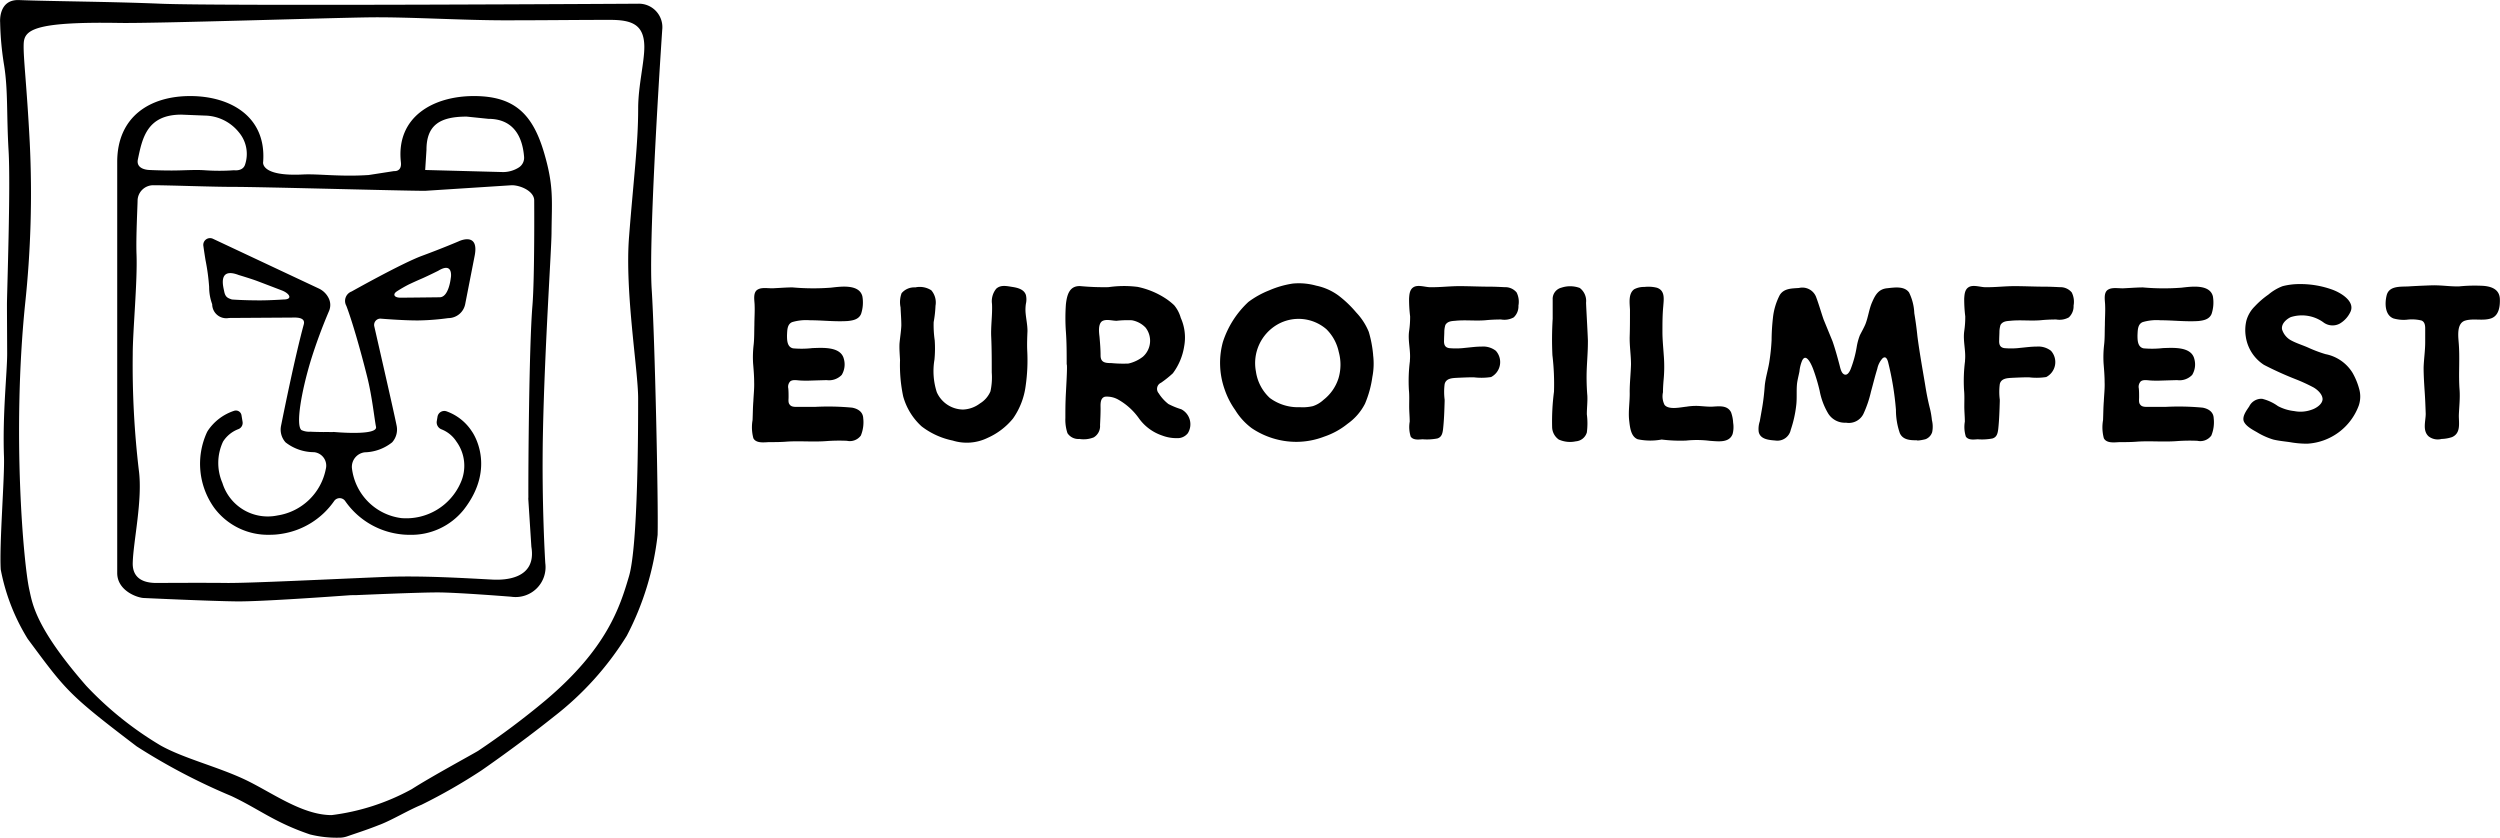 <svg xmlns="http://www.w3.org/2000/svg" width="205.576" height="68.884" viewBox="0 0 205.576 68.884">
  <g id="logo" transform="translate(-71.28 -15.116)">
    <path id="Path_3224" data-name="Path 3224" d="M44.083-20.435c0,.6.014,2.989.017,4.03.006,1.524-.391,4.946-.261,8.5.061,1.66-.391,7.189-.267,9.269a16.765,16.765,0,0,0,2.216,5.7c3.177,4.284,3.321,4.548,8.963,8.843a50.263,50.263,0,0,0,7.778,4.08C64.8,21.053,66.07,22.156,69,23.147a9.074,9.074,0,0,0,2.4.268,1.945,1.945,0,0,0,.632-.1c.9-.311,1.526-.508,2.372-.835.127-.05.255-.1.382-.147,1.035-.408,2.277-1.168,3.391-1.627a46.128,46.128,0,0,0,4.907-2.81s2.975-2.044,5.943-4.413a25.1,25.1,0,0,0,6.021-6.665,23.512,23.512,0,0,0,2.539-8.3c.071-2.579-.23-16.3-.486-20.172-.242-3.674.524-16.288.865-21.365a1.93,1.93,0,0,0-1.979-2.144s-34.354.208-39.276,0c-4.178-.176-9-.194-11.626-.3-1.738-.068-1.562,1.847-1.562,1.847a24.735,24.735,0,0,0,.333,3.56c.321,2.041.186,3.98.361,6.989S44.088-21.541,44.083-20.435ZM88.362,12.128a65.3,65.3,0,0,1-5.537,4.148c-.489.3-3.841,2.112-5.454,3.147a18.4,18.4,0,0,1-6.587,2.135c-2.483,0-5.022-1.944-7.225-2.965-2.239-1.039-4.983-1.717-6.846-2.762a28.045,28.045,0,0,1-6.107-4.9c-4.216-4.827-4.434-6.8-4.686-7.917-.471-2.1-1.423-12.793-.35-23.425a85.688,85.688,0,0,0,.388-13.32c-.245-4.75-.536-6.964-.5-8.1s.689-1.874,7.877-1.751c2.91.05,17.641-.432,20.756-.461s7.5.245,10.919.245,5.706-.036,8.654-.036c1.769,0,2.812.358,2.83,2.192.012,1.268-.506,3.235-.506,5.084,0,2.957-.374,5.737-.751,10.578-.351,4.515.748,10.929.748,13.259s0,12.081-.748,14.627S93.419,7.862,88.362,12.128Zm-8.9-8.881c-1.6,0-6.669.223-6.669.223-.2,0-.4,0-.6.015-1.379.1-7.211.518-9.19.5-2.251-.024-7.62-.277-7.62-.277-.551,0-2.233-.589-2.233-2.059v-33.8c0-3.727,2.691-5.419,6-5.419s6.281,1.692,6,5.419c0,0-.267,1.209,3.274,1.03,1.27-.064,3.048.2,5.4.045l2.092-.324s.664.083.559-.751c-.4-3.727,2.691-5.419,6-5.419s4.831,1.451,5.775,4.659c.818,2.774.635,3.915.614,6.6-.011,1.465-.573,9.591-.708,16.507-.114,5.768.194,10.64.194,10.64a2.46,2.46,0,0,1-2.8,2.765S81.067,3.243,79.464,3.247Zm7.489-7.711a1.312,1.312,0,0,0,.008-.155c-.011-2.218.052-12.287.335-15.729.189-2.3.145-8.64.145-8.64,0-.744-1.1-1.248-1.844-1.248l-7.124.459c-1.954,0-13.37-.324-15.856-.324-1.671,0-5.189-.135-6.5-.135a1.289,1.289,0,0,0-1.289,1.217c0,.389-.142,3.072-.089,4.456.085,2.257-.312,6.322-.311,8.217a73.505,73.505,0,0,0,.5,9.534c.33,2.436-.456,5.848-.5,7.637-.021.851.389,1.645,1.95,1.644,0,0,3.9-.024,5.718,0s8.492-.306,13.032-.494c3.041-.127,6.61.1,8.9.218.917.045,3.633,0,3.18-2.7ZM62.765-11.688a4.16,4.16,0,0,0-2.177,1.659c-.02.035-.039.073-.059.108a6.211,6.211,0,0,0,.609,6.228,5.5,5.5,0,0,0,4.544,2.2,5.943,5.943,0,0,0,.976-.077,6.449,6.449,0,0,0,4.325-2.691.553.553,0,0,1,.917,0A6.447,6.447,0,0,0,76.22-1.567a6.007,6.007,0,0,0,.979.077,5.522,5.522,0,0,0,4.436-2.054c2.785-3.557.685-6.44.685-6.44a4.14,4.14,0,0,0-2.073-1.654.566.566,0,0,0-.76.441l-.061.368a.616.616,0,0,0,.385.664,2.58,2.58,0,0,1,1.233,1.009,3.38,3.38,0,0,1,.342,3.391,4.878,4.878,0,0,1-4.878,2.9,4.689,4.689,0,0,1-4.06-4.128A1.205,1.205,0,0,1,73.5-8.274a3.764,3.764,0,0,0,2.257-.821,1.578,1.578,0,0,0,.367-1.38c-.224-1.115-1.22-5.457-1.836-8.16a.518.518,0,0,1,.5-.633s1.889.159,3.127.15a20.009,20.009,0,0,0,2.454-.191,1.423,1.423,0,0,0,1.394-1.145l.789-4.03c.309-1.683-.892-1.342-1.339-1.133,0,0-1.324.567-2.989,1.18s-5.8,2.938-5.8,2.938a.828.828,0,0,0-.432,1.182c.47,1.23,1.165,3.638,1.724,5.878.4,1.606.585,3.438.715,4.066.17.771-3.494.424-3.494.424,0,.021-.491,0-.8.008-.214,0-1.077-.017-1.077-.03a1.508,1.508,0,0,1-.762-.133c-.48-.4-.012-3.144.777-5.746A42.514,42.514,0,0,1,70.57-19.9a1.256,1.256,0,0,0-.03-1.044,1.715,1.715,0,0,0-.814-.8L61.02-25.834a.556.556,0,0,0-.782.615s.059.445.171,1.133a17.362,17.362,0,0,1,.3,2.213,4.084,4.084,0,0,0,.251,1.423,1.157,1.157,0,0,0,1.382,1.129l5.171-.033c.25,0,1.15-.074.977.564-.724,2.662-1.636,7.178-1.865,8.316a1.57,1.57,0,0,0,.367,1.38,3.808,3.808,0,0,0,2.338.809,1.111,1.111,0,0,1,.973,1.38,4.792,4.792,0,0,1-3.977,3.824A3.9,3.9,0,0,1,61.8-5.756a4.131,4.131,0,0,1,.053-3.4,2.571,2.571,0,0,1,1.264-1.026.546.546,0,0,0,.341-.6l-.089-.541A.465.465,0,0,0,62.765-11.688Zm.359-11.17s1.027.306,1.565.509,1.988.759,1.988.759c.676.258.921.748.156.748,0,0-1.076.073-1.91.074-1.485,0-2.345-.074-2.345-.074-.329-.111-.515-.183-.617-.592l-.061-.289C61.807-22.174,61.585-23.445,63.124-22.859Zm16.518,1.835s-2.663.033-3.2.033-.664-.291-.279-.532a11.245,11.245,0,0,1,.976-.561c.388-.179.512-.241,1.11-.5.512-.226,1.3-.62,1.3-.62,1.145-.7,1.085.336,1.026.623C80.575-22.584,80.413-20.991,79.642-21.024Zm2.245-14.857c-2.2,0-3.306.694-3.307,2.733l-.106,1.657,6.411.171a2.425,2.425,0,0,0,1.3-.385.945.945,0,0,0,.421-.873c-.142-1.763-.948-3.116-2.935-3.119Zm-23.463-.162c-2.825,0-3.213,1.933-3.575,3.68-.185.882.979.873.979.873s.835.041,1.8.041,1.957-.082,2.791-.015a16.741,16.741,0,0,0,2.338-.006s.709.109.9-.448a2.758,2.758,0,0,0-.5-2.668,3.667,3.667,0,0,0-2.8-1.379Z" transform="translate(27.769 60.584)"/>
    <path id="Path_3225" data-name="Path 3225" d="M129.93-10.386c.67.237,1.881.929,1.534,1.792a2.189,2.189,0,0,1-.908,1.015,1.253,1.253,0,0,1-1.361-.129,3.021,3.021,0,0,0-2.659-.41c-.367.172-.8.56-.713,1.014a1.54,1.54,0,0,0,.8.929c.454.237.973.388,1.426.6a11.134,11.134,0,0,0,1.341.5,3.363,3.363,0,0,1,2.225,1.533,5.571,5.571,0,0,1,.54,1.3,2.307,2.307,0,0,1-.021,1.381A4.806,4.806,0,0,1,127.9,2.29a7.953,7.953,0,0,1-1.449-.129c-.454-.065-.929-.108-1.361-.215a5.815,5.815,0,0,1-1.341-.605c-.345-.195-.929-.5-1.081-.908-.13-.41.238-.885.454-1.209a1.118,1.118,0,0,1,1.06-.626,3.729,3.729,0,0,1,1.3.6,3.7,3.7,0,0,0,1.34.41A2.663,2.663,0,0,0,128.245-.5c.346-.108.886-.432.908-.864,0-.432-.476-.841-.822-1.014a14.4,14.4,0,0,0-1.318-.605,27.685,27.685,0,0,1-2.679-1.209A3.34,3.34,0,0,1,122.841-6.5a3.377,3.377,0,0,1,.044-1.317A2.639,2.639,0,0,1,123.577-9a7.038,7.038,0,0,1,1.123-.972,3.983,3.983,0,0,1,1.168-.691,5.51,5.51,0,0,1,1.36-.172A7.707,7.707,0,0,1,129.93-10.386ZM19.676-6.478c-.044-.906.108-1.814.064-2.722a1.619,1.619,0,0,1,.346-1.251c.367-.346.886-.217,1.319-.151s.973.194,1.123.669a1.593,1.593,0,0,1,0,.713,3.27,3.27,0,0,0-.022.8c.044.474.151.95.151,1.446-.022.519-.044,1.059-.022,1.577a14.76,14.76,0,0,1-.129,2.937A6,6,0,0,1,21.47.216a5.66,5.66,0,0,1-2.1,1.6A3.9,3.9,0,0,1,16.5,2.03,6.241,6.241,0,0,1,13.949.864,5.207,5.207,0,0,1,12.436-1.6a12.411,12.411,0,0,1-.259-2.98c-.022-.453-.065-.906-.044-1.36.044-.5.129-.992.151-1.49,0-.5-.044-.993-.064-1.491a2.117,2.117,0,0,1,.086-1.165,1.36,1.36,0,0,1,1.124-.476,1.746,1.746,0,0,1,1.318.238,1.542,1.542,0,0,1,.346,1.273,9.5,9.5,0,0,1-.151,1.34A8.8,8.8,0,0,0,15.03-6.2a9.666,9.666,0,0,1-.022,1.577A5.648,5.648,0,0,0,15.2-1.944,2.394,2.394,0,0,0,17.364-.518a2.451,2.451,0,0,0,1.383-.5,2.138,2.138,0,0,0,.864-.993,5.342,5.342,0,0,0,.108-1.555C19.719-4.534,19.719-5.506,19.676-6.478ZM9.15.195A2.861,2.861,0,0,1,8.955,1.62a1.121,1.121,0,0,1-1.145.432,14.03,14.03,0,0,0-1.642.021c-1.081.087-2.183-.021-3.264.044-.5.044-1.016.044-1.513.044C.98,2.182.332,2.269.116,1.837A3.476,3.476,0,0,1,.051.346C.074-.172.074-.691.116-1.209.138-1.727.2-2.246.182-2.764.182-3.282.138-3.8.094-4.319A8.707,8.707,0,0,1,.138-5.83C.2-6.37.182-6.931.2-7.471c0-.54.042-1.058.021-1.6,0-.388-.173-1.081.26-1.318.367-.215.951-.064,1.361-.108.5-.022.993-.065,1.491-.065a19.219,19.219,0,0,0,3.156.022c.778-.086,2.333-.324,2.592.713a2.965,2.965,0,0,1-.108,1.447c-.194.454-.669.54-1.1.583C6.838-7.73,5.8-7.86,4.763-7.86a4.065,4.065,0,0,0-1.448.15c-.432.174-.41.692-.432,1.081,0,.39,0,.972.5,1.079a7.951,7.951,0,0,0,1.6-.022c.8-.022,2.314-.15,2.573.886a1.665,1.665,0,0,1-.173,1.318,1.444,1.444,0,0,1-1.232.431c-.129,0-1.534.044-1.534.044H4.59c-.259,0-.5,0-.735-.022s-.541-.065-.713.087a.64.64,0,0,0-.152.582c.022.238.022.476.022.714,0,.194-.044.453.087.6.129.195.388.195.605.195H5.173a20.963,20.963,0,0,1,3.069.064C8.718-.582,9.129-.323,9.15.195ZM120.2.195a2.861,2.861,0,0,1-.195,1.426,1.12,1.12,0,0,1-1.144.432,14.048,14.048,0,0,0-1.643.021c-1.081.087-2.183-.021-3.264.044-.5.044-1.015.044-1.513.044-.411.022-1.059.109-1.275-.323a3.476,3.476,0,0,1-.064-1.491c.022-.518.022-1.037.064-1.555.022-.518.087-1.037.065-1.555,0-.518-.044-1.036-.086-1.555a8.829,8.829,0,0,1,.042-1.511c.065-.54.044-1.1.065-1.641,0-.54.044-1.058.021-1.6,0-.388-.172-1.081.26-1.318.368-.215.95-.064,1.361-.108.5-.022.995-.065,1.491-.065a19.219,19.219,0,0,0,3.156.022c.778-.086,2.334-.324,2.593.713a2.994,2.994,0,0,1-.109,1.447c-.194.454-.669.54-1.1.583-1.037.064-2.074-.065-3.111-.065a4.062,4.062,0,0,0-1.448.15c-.432.174-.41.692-.432,1.081,0,.39,0,.972.5,1.079a7.964,7.964,0,0,0,1.6-.022c.8-.022,2.313-.15,2.571.886a1.66,1.66,0,0,1-.174,1.318,1.441,1.441,0,0,1-1.231.431c-.129,0-1.534.044-1.534.044h-.022c-.259,0-.5,0-.735-.022s-.541-.065-.713.087a.647.647,0,0,0-.152.582c.022.238.022.476.022.714,0,.194-.042.453.087.6.129.195.388.195.605.195h1.469a20.959,20.959,0,0,1,3.069.064C119.771-.582,120.181-.323,120.2.195Zm-69.122-5.2A5.675,5.675,0,0,1,51.017-3.2a8.6,8.6,0,0,1-.605,2.2A4.552,4.552,0,0,1,48.985.648a6.2,6.2,0,0,1-1.924,1.059,6.426,6.426,0,0,1-2.29.432A6.575,6.575,0,0,1,41.1,1.016a5.287,5.287,0,0,1-1.36-1.49,6.558,6.558,0,0,1-.865-1.684,6.515,6.515,0,0,1-.151-3.909,7.727,7.727,0,0,1,2.1-3.3,7.348,7.348,0,0,1,1.707-.95,7.75,7.75,0,0,1,1.946-.561,5.306,5.306,0,0,1,1.923.173,4.728,4.728,0,0,1,1.815.8,9.074,9.074,0,0,1,1.47,1.4,5.132,5.132,0,0,1,1.037,1.6A9.543,9.543,0,0,1,51.081-5.009Zm15.3,6.975A1.281,1.281,0,0,1,65.8.951a18.973,18.973,0,0,1,.152-2.937,19.98,19.98,0,0,0-.129-3,27.612,27.612,0,0,1,.022-3V-9.566a.949.949,0,0,1,.713-.972,2.277,2.277,0,0,1,1.513.022,1.335,1.335,0,0,1,.519,1.209c0,.237.173,3.218.15,3.218v.044c0,.95-.108,1.9-.108,2.85q0,.779.064,1.555c.023.5-.042.993-.042,1.513a5.737,5.737,0,0,1,0,1.49,1.02,1.02,0,0,1-.909.733A2.255,2.255,0,0,1,66.386,1.965Zm6.16-12.373a1.669,1.669,0,0,1,.843-.195,2.837,2.837,0,0,1,1.037.065c.691.237.561.95.519,1.533-.067.713-.067,1.4-.067,2.095,0,.647.067,1.274.109,1.922a11.577,11.577,0,0,1-.021,2.116c-.022.3-.044.605-.044.928a1.559,1.559,0,0,0,.129,1.037c.345.432,1.318.195,1.793.15a4.956,4.956,0,0,1,.972-.063c.368.021.714.063,1.081.063.563-.021,1.3-.172,1.622.455a2.925,2.925,0,0,1,.173.863,2.238,2.238,0,0,1-.044.929c-.281.755-1.21.6-1.859.561a8.55,8.55,0,0,0-1.966-.022,12.451,12.451,0,0,1-2.01-.086,5.045,5.045,0,0,1-1.966-.022C72.265,1.706,72.2.929,72.135.39c-.087-.778.065-1.577.042-2.354,0-.756.087-1.511.108-2.268,0-.756-.128-1.533-.108-2.29.023-.691.023-1.4.023-2.116v-.086C72.178-9.263,72.048-10.041,72.545-10.408ZM87.8-2.051a14.949,14.949,0,0,0-.519-1.75c-.108-.3-.583-1.468-.928-.733a3.1,3.1,0,0,0-.217.886c-.064.323-.151.647-.195.972-.065.583,0,1.187-.065,1.77a9.56,9.56,0,0,1-.454,2.052,1.121,1.121,0,0,1-1.254.885c-.518-.044-1.252-.087-1.382-.713a1.957,1.957,0,0,1,.087-.864l.194-1.1c.108-.626.173-1.231.217-1.836.064-.647.259-1.252.367-1.9a16.923,16.923,0,0,0,.195-1.836,17.185,17.185,0,0,1,.108-1.814,5.25,5.25,0,0,1,.563-1.9c.346-.56.993-.54,1.578-.582a1.212,1.212,0,0,1,1.4.713c.238.626.41,1.252.627,1.878l.735,1.792c.217.627.39,1.254.561,1.9.065.237.131.626.324.777.3.237.519-.173.605-.388a9.17,9.17,0,0,0,.5-1.836,4.769,4.769,0,0,1,.259-.95c.152-.3.326-.605.454-.906.238-.605.3-1.254.563-1.837.26-.6.54-1.058,1.232-1.122.605-.065,1.4-.195,1.793.346a4.219,4.219,0,0,1,.432,1.705c.109.647.195,1.274.26,1.922.172,1.318.41,2.634.627,3.929.108.692.237,1.361.41,2.031a6.958,6.958,0,0,1,.151.908,2.228,2.228,0,0,1,.022.993.918.918,0,0,1-.5.561c-.064.042-.758.173-.758.108-.538,0-1.145-.022-1.4-.583A5.805,5.805,0,0,1,94.071-.5a24.147,24.147,0,0,0-.647-3.93c-.065-.238-.195-.518-.454-.3a1.815,1.815,0,0,0-.433.863c-.195.627-.345,1.252-.519,1.879A9.154,9.154,0,0,1,91.392-.15a1.338,1.338,0,0,1-1.427.713A1.61,1.61,0,0,1,88.5-.193,5.666,5.666,0,0,1,87.8-2.051Zm-33.7-2.483c.087-.82-.173-1.6-.064-2.419a7.79,7.79,0,0,0,.086-1.229,11.3,11.3,0,0,1-.086-1.469c.022-.324.044-.735.367-.929.346-.215.908-.021,1.3,0,.822.022,1.642-.086,2.464-.086s1.664.044,2.486.044c.41,0,.82.022,1.252.042a1.211,1.211,0,0,1,.973.433,1.7,1.7,0,0,1,.151,1.079,1.239,1.239,0,0,1-.39.972,1.58,1.58,0,0,1-1.037.173,12.984,12.984,0,0,0-1.318.064c-.822.065-1.643-.044-2.464.044-.3.022-.627.042-.8.345a2.043,2.043,0,0,0-.086.5c0,.238-.022.5-.022.735-.022.367.064.627.454.67a6.076,6.076,0,0,0,1.252-.022c.477-.044.931-.109,1.384-.109a1.7,1.7,0,0,1,1.167.346,1.386,1.386,0,0,1-.39,2.159,5.181,5.181,0,0,1-1.426.022c-.454,0-.929.022-1.4.044-.388.022-.886.044-.993.518a4.989,4.989,0,0,0,0,1.274v.129c-.022.756-.044,1.534-.131,2.31-.042.326-.108.649-.476.756a4.569,4.569,0,0,1-1.21.065c-.323.022-.755.086-.973-.217A2.622,2.622,0,0,1,54.088.475c0-.41-.044-.82-.044-1.252,0-.453.022-.906-.022-1.338A12.948,12.948,0,0,1,54.108-4.534Zm45.649,0c.086-.82-.173-1.6-.064-2.419a7.788,7.788,0,0,0,.086-1.229,11.3,11.3,0,0,1-.086-1.469c.022-.324.044-.735.367-.929.346-.215.908-.021,1.3,0,.82.022,1.642-.086,2.464-.086s1.663.044,2.486.044c.41,0,.82.022,1.252.042a1.211,1.211,0,0,1,.973.433,1.7,1.7,0,0,1,.151,1.079,1.243,1.243,0,0,1-.39.972,1.581,1.581,0,0,1-1.037.173,12.984,12.984,0,0,0-1.318.064c-.822.065-1.643-.044-2.464.044-.3.022-.627.042-.8.345a2.1,2.1,0,0,0-.087.5c0,.238-.021.5-.021.735-.022.367.064.627.454.67a6.076,6.076,0,0,0,1.252-.022c.477-.044.931-.109,1.384-.109a1.7,1.7,0,0,1,1.167.346,1.386,1.386,0,0,1-.39,2.159,5.181,5.181,0,0,1-1.425.022c-.454,0-.929.022-1.4.044-.388.022-.886.044-.993.518a4.935,4.935,0,0,0,0,1.274v.129c-.023.756-.044,1.534-.129,2.31-.044.326-.109.649-.477.756a4.569,4.569,0,0,1-1.21.065c-.323.022-.756.086-.973-.217A2.622,2.622,0,0,1,99.737.475c0-.41-.044-.82-.044-1.252,0-.453.022-.906-.022-1.338A12.949,12.949,0,0,1,99.757-4.534Zm40.633-6.111a12.79,12.79,0,0,1,2.031-.042c.67.064,1.275.3,1.319,1.058.022.605-.065,1.4-.735,1.619s-1.427-.021-2.1.173c-.691.194-.6,1.167-.56,1.706.128,1.36-.023,2.7.085,4.038.044.712-.042,1.382-.064,2.073,0,.647.173,1.447-.562,1.77a3.019,3.019,0,0,1-.865.151,1.225,1.225,0,0,1-1.059-.215c-.519-.476-.237-1.252-.237-1.858-.022-.627-.044-1.231-.087-1.836-.042-.647-.086-1.317-.086-1.965.022-.691.13-1.382.13-2.073V-7.191c0-.258-.044-.538-.3-.647a3.334,3.334,0,0,0-1.232-.064,3.026,3.026,0,0,1-1.081-.109c-.713-.281-.713-1.252-.561-1.879.195-.841,1.188-.712,1.859-.755.217-.022,2.118-.108,2.118-.086C139.051-10.732,139.72-10.624,140.39-10.646ZM25.817-6.911a15.743,15.743,0,0,1,0-2.267c.086-.756.281-1.533,1.188-1.49a20.806,20.806,0,0,0,2.313.086,8.894,8.894,0,0,1,2.4-.022,6.681,6.681,0,0,1,2.161.864,5.07,5.07,0,0,1,.842.647,2.806,2.806,0,0,1,.541,1.037,3.951,3.951,0,0,1,.281,2.332A4.983,4.983,0,0,1,34.612-3.5a8.552,8.552,0,0,1-.972.778.551.551,0,0,0-.195.864,3.469,3.469,0,0,0,.8.885,6.266,6.266,0,0,0,1.06.432,1.393,1.393,0,0,1,.541,1.965,1.069,1.069,0,0,1-.909.41,3.3,3.3,0,0,1-1.21-.217A3.87,3.87,0,0,1,31.845.238a5.249,5.249,0,0,0-1.729-1.576,1.888,1.888,0,0,0-1.081-.237c-.431.108-.367.669-.367.993,0,.453-.022.885-.044,1.338a1.076,1.076,0,0,1-.519,1.015,2.224,2.224,0,0,1-1.187.129,1.061,1.061,0,0,1-.973-.476A3.515,3.515,0,0,1,25.773.173c0-.518,0-1.037.022-1.555,0-.281.173-2.85.086-2.85C25.881-5.139,25.881-6.024,25.817-6.911ZM48.25-5.268a3.676,3.676,0,0,0-1.015-1.858,3.5,3.5,0,0,0-4.02-.388,3.669,3.669,0,0,0-1.773,3.866,3.659,3.659,0,0,0,1.145,2.181,3.887,3.887,0,0,0,2.464.755A3.677,3.677,0,0,0,46.133-.8,2.392,2.392,0,0,0,47-1.316a3.638,3.638,0,0,0,1.232-1.772A3.932,3.932,0,0,0,48.25-5.268ZM30.959-4.3a3.017,3.017,0,0,0,1.188-.561,1.754,1.754,0,0,0,.217-2.4A2.065,2.065,0,0,0,31.24-7.86a8.2,8.2,0,0,0-1.254.044c-.367,0-.886-.173-1.21.044-.323.259-.237.928-.195,1.274.044.518.087,1.015.087,1.533,0,.583.388.627.886.627A10.285,10.285,0,0,0,30.959-4.3Z" transform="translate(133.113 49.311)"/>
  </g>
</svg>

